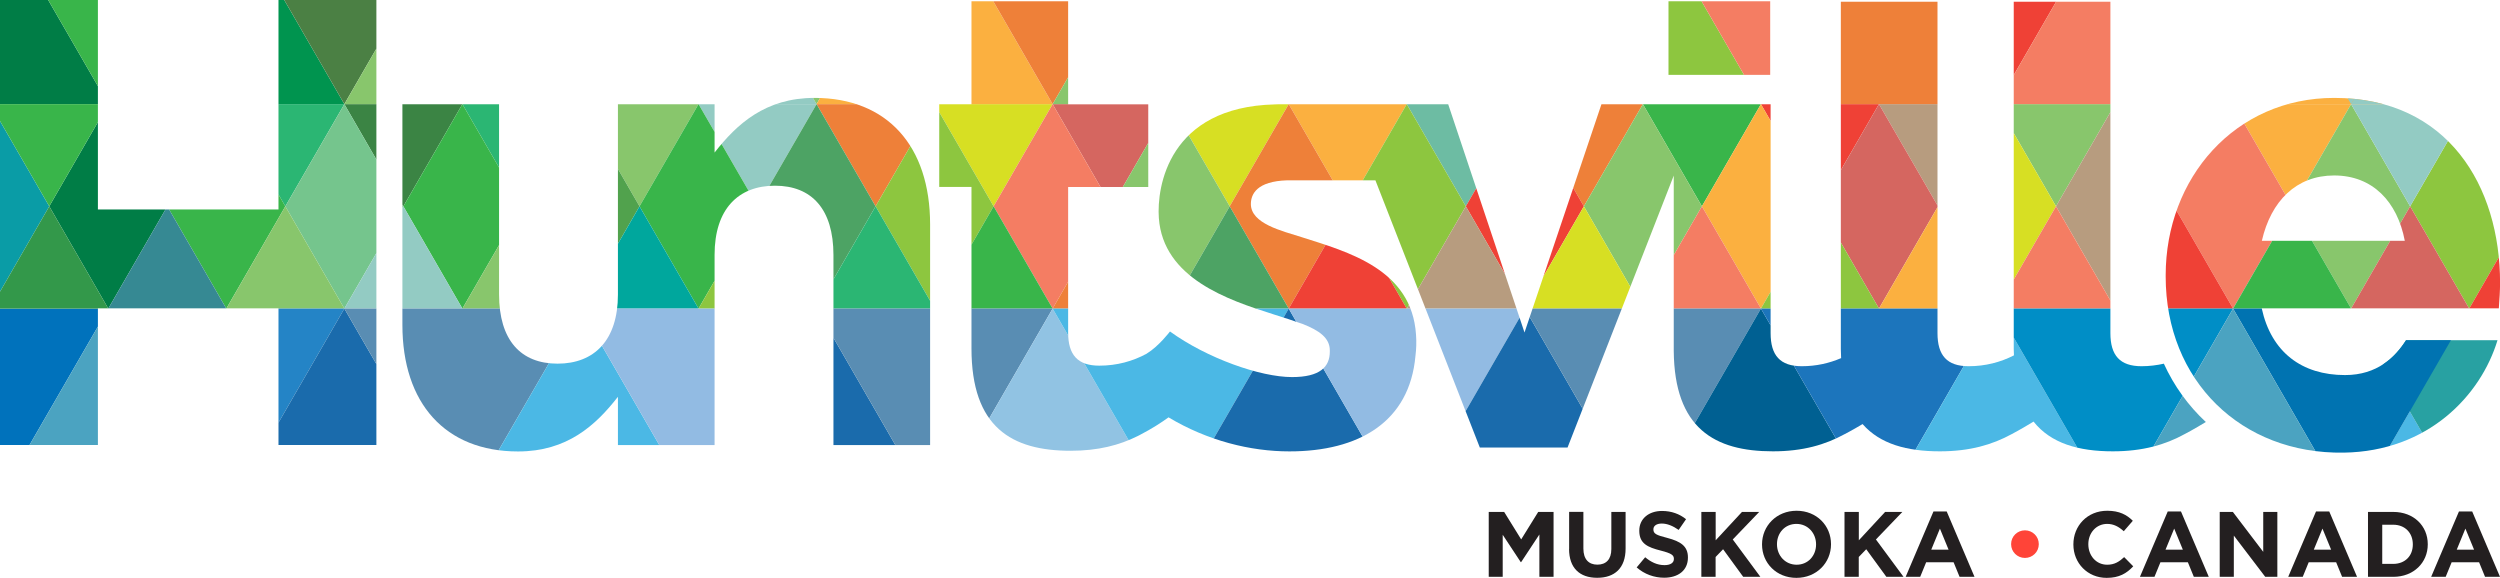 <svg xmlns="http://www.w3.org/2000/svg" xmlns:xlink="http://www.w3.org/1999/xlink" id="Layer_1" data-name="Layer 1" viewBox="0 0 361.33 83.53"><defs><style> .cls-1 { fill: none; } .cls-2 { clip-path: url(#clippath); } .cls-3 { fill: #00a79d; } .cls-4 { fill: #006092; } .cls-5 { fill: #0073b1; } .cls-6 { fill: #008ec6; } .cls-7 { fill: #00944f; } .cls-8 { fill: #007d46; } .cls-9 { fill: #0072bc; } .cls-10 { fill: #f47d63; } .cls-11 { fill: #fbb040; } .cls-12 { fill: #ef4136; } .cls-13 { fill: #ee8039; } .cls-14 { fill: #ff4438; } .cls-15 { fill: #91c3e3; } .cls-16 { fill: #b79c7f; } .cls-17 { fill: #8dc63f; } .cls-18 { fill: #92bbe3; } .cls-19 { fill: #d7df23; } .cls-20 { fill: #d56660; } .cls-21 { fill: #2484c6; } .cls-22 { fill: #231f20; } .cls-23 { fill: #1c75bc; } .cls-24 { fill: #368993; } .cls-25 { fill: #0a9ca6; } .cls-26 { fill: #1a6bac; } .cls-27 { fill: #93cbc3; } .cls-28 { fill: #88c66c; } .cls-29 { fill: #6dbca3; } .cls-30 { fill: #28a1a2; } .cls-31 { fill: #2bb673; } .cls-32 { fill: #33984a; } .cls-33 { fill: #39b54a; } .cls-34 { fill: #33773b; } .cls-35 { fill: #598db3; } .cls-36 { fill: #3b8444; } .cls-37 { fill: #4b8044; } .cls-38 { fill: #4bb8e5; } .cls-39 { fill: #75c58d; } .cls-40 { fill: #4ba3c1; } .cls-41 { fill: #51a24d; } .cls-42 { fill: #4da364; } .cls-43 { fill: #4d8654; } </style><clipPath id="clippath"><path class="cls-1" d="m0,0h14.15v30.27h26.1V0h14.15v64.32h-14.15v-19.76H14.15v19.76H0V0Zm117.71,14.15c-7.08,0-11.21,3.77-14.43,7.9v-6.98h-13.97v27.5c0,6.6-3.41,9.99-8.73,9.99s-8.45-3.4-8.45-10.02V15.07h-13.97v31.89c0,11.3,6.16,18.29,16.72,18.29,7.08,0,11.21-3.77,14.43-7.9v6.98h13.97v-27.5c0-6.6,3.41-9.99,8.73-9.99s8.45,3.4,8.45,10.02v27.47h13.97v-31.89c0-11.3-6.16-18.29-16.72-18.29Zm243.63,26.74c0-13.97-7.53-26.74-23.98-26.74-14.33,0-24.35,11.58-24.35,25.64v.18c0,15.07,10.94,25.68,25.73,25.45,12.2-.18,19.81-8.26,22.23-16.25h-13.22c-1.54,2.42-4.13,5.04-8.82,5.04-6.25,0-10.66-3.31-12.04-9.65h34.27c.09-1.29.18-2.57.18-3.68Zm-23.98-15.53c5.55,0,9.13,3.77,10.21,9.44h-20.66c1.32-5.75,4.98-9.44,10.45-9.44Zm-24.6,27.2c-1.03.23-2.11.37-3.24.37-3.12,0-4.5-1.56-4.5-4.78v-11.91h0V.25h-13.97v50.2c0,.32.02.6.03.91-1.94.99-4.12,1.57-6.55,1.57-3.12,0-4.5-1.56-4.5-4.78v-11.91h0V.25h-13.97v50.2c0,.46.02.88.04,1.31-1.72.74-3.61,1.17-5.69,1.17-3.12,0-4.5-1.56-4.5-4.78v-11.91h0V15.07h-24.45l-11.12,32.99-11.03-32.99h-24.55l-.51.02c-15.37.38-17.08,11.95-16.76,16.42.63,8.73,10.06,11.85,16.44,13.88,1.63.52,3.1.98,4.36,1.44,2.37.93,3.91,2.01,3.91,3.81v.18c0,2.21-1.42,3.68-5.46,3.68-4.59,0-12.31-2.73-17.64-6.59,0,0-1.61,2.13-3.35,3.19,0,0-.01.01-.02.02-2.01,1.09-4.3,1.73-6.85,1.73-3.12,0-4.5-1.56-4.5-4.78v-21.04h11.58v-11.95h-11.58V.18h-13.97v14.89h-4.66v11.95h4.66v23.34c0,11.39,5.79,14.79,14.33,14.79,3.99,0,7.05-.81,9.68-2.12h0s.09-.04.14-.07c.06-.03.13-.07.19-.1,1.76-.91,3.12-1.8,4.14-2.54,5.64,3.38,11.83,4.92,17.47,4.92,10.02,0,17.37-4.23,18.22-13.82.12-.96.16-1.98.08-3.05-.62-9.48-9.84-11.96-16.58-14.11-2.8-.89-7.31-1.94-7.29-4.79.01-1.39.83-3.28,5.28-3.41h12.72l15.09,38.62h12.68l15.35-39.3v25.35h0c.1,11.15,5.86,14.5,14.33,14.5,4.35,0,7.58-.96,10.38-2.49h0s1.08-.55,2.58-1.45c2.53,2.89,6.42,3.94,11.17,3.94,4.34,0,7.58-.96,10.37-2.48h0s1.37-.71,3.17-1.82c2.51,3.16,6.52,4.3,11.46,4.3,4.35,0,7.59-.96,10.38-2.49h0s1.32-.68,3.06-1.75c-2.53-2.35-4.59-5.2-6.07-8.44ZM255.85.18h-14.7v10.64h14.7V.18Z"></path></clipPath></defs><g><path class="cls-22" d="m215.18,73.99h2.22l2.46,3.97,2.46-3.97h2.22v9.38h-2.05v-6.12l-2.64,4h-.05l-2.61-3.96v6.08h-2.02v-9.38Z"></path><path class="cls-22" d="m226.79,79.34v-5.36h2.06v5.31c0,1.53.76,2.32,2.02,2.32s2.02-.76,2.02-2.25v-5.37h2.06v5.29c0,2.84-1.59,4.23-4.11,4.23s-4.06-1.41-4.06-4.17Z"></path><path class="cls-22" d="m236.56,82l1.22-1.46c.84.7,1.73,1.14,2.8,1.14.84,0,1.35-.33,1.35-.88v-.03c0-.52-.32-.79-1.89-1.19-1.89-.48-3.11-1-3.11-2.87v-.03c0-1.7,1.37-2.83,3.28-2.83,1.37,0,2.53.43,3.48,1.19l-1.07,1.55c-.83-.58-1.65-.92-2.44-.92s-1.21.36-1.21.82v.03c0,.62.4.82,2.02,1.23,1.9.5,2.97,1.18,2.97,2.81v.03c0,1.86-1.42,2.91-3.44,2.91-1.42,0-2.85-.5-3.98-1.5Z"></path><path class="cls-22" d="m245.91,73.99h2.06v4.1l3.8-4.1h2.49l-3.82,3.98,3.99,5.4h-2.48l-2.91-3.99-1.08,1.12v2.87h-2.06v-9.38Z"></path><path class="cls-22" d="m254.67,78.7v-.03c0-2.67,2.1-4.85,5-4.85s4.97,2.16,4.97,4.82v.03c0,2.67-2.1,4.85-5,4.85s-4.97-2.16-4.97-4.82Zm7.81,0v-.03c0-1.61-1.18-2.95-2.84-2.95s-2.81,1.31-2.81,2.92v.03c0,1.61,1.18,2.95,2.84,2.95s2.81-1.31,2.81-2.92Z"></path><path class="cls-22" d="m266.6,73.99h2.06v4.1l3.8-4.1h2.49l-3.82,3.98,3.99,5.4h-2.48l-2.91-3.99-1.08,1.12v2.87h-2.06v-9.38Z"></path><path class="cls-22" d="m279.46,73.92h1.9l4.02,9.45h-2.16l-.86-2.1h-3.97l-.86,2.1h-2.1l4.02-9.45Zm2.17,5.52l-1.25-3.04-1.25,3.04h2.49Z"></path><path class="cls-14" d="m290.67,78.66v-.03c0-1.1.9-1.98,2-1.98s2,.88,2,1.98v.03c0,1.1-.9,1.98-2,1.98s-2-.88-2-1.98Z"></path><path class="cls-22" d="m299.67,78.7v-.03c0-2.67,2.01-4.85,4.89-4.85,1.77,0,2.83.59,3.7,1.45l-1.31,1.51c-.72-.66-1.46-1.06-2.4-1.06-1.58,0-2.72,1.31-2.72,2.92v.03c0,1.61,1.11,2.95,2.72,2.95,1.07,0,1.73-.43,2.46-1.1l1.31,1.33c-.96,1.03-2.04,1.67-3.84,1.67-2.76,0-4.81-2.13-4.81-4.82Z"></path><path class="cls-22" d="m313.32,73.92h1.9l4.02,9.45h-2.16l-.86-2.1h-3.97l-.86,2.1h-2.1l4.02-9.45Zm2.17,5.52l-1.25-3.04-1.25,3.04h2.49Z"></path><path class="cls-22" d="m320.82,73.99h1.9l4.39,5.77v-5.77h2.04v9.38h-1.75l-4.54-5.96v5.96h-2.04v-9.38Z"></path><path class="cls-22" d="m334.75,73.92h1.9l4.02,9.45h-2.16l-.86-2.1h-3.97l-.86,2.1h-2.1l4.02-9.45Zm2.17,5.52l-1.25-3.04-1.25,3.04h2.49Z"></path><path class="cls-22" d="m342.25,73.99h3.66c2.95,0,4.98,2.02,4.98,4.66v.03c0,2.64-2.04,4.69-4.98,4.69h-3.66v-9.38Zm2.06,1.86v5.65h1.59c1.69,0,2.83-1.14,2.83-2.8v-.03c0-1.66-1.14-2.83-2.83-2.83h-1.59Z"></path><path class="cls-22" d="m355.41,73.92h1.9l4.02,9.45h-2.16l-.86-2.1h-3.97l-.86,2.1h-2.1l4.02-9.45Zm2.17,5.52l-1.25-3.04-1.25,3.04h2.49Z"></path></g><g class="cls-2"><polygon class="cls-38" points="348.29 59.45 356.82 74.23 339.76 74.23 348.29 59.45"></polygon><g><polygon class="cls-30" points="373.83 44.6 356.77 74.15 339.71 44.6 356.77 44.6 373.83 44.6"></polygon><polygon class="cls-17" points="348.34 29.82 356.88 44.6 365.41 29.82 356.88 15.05 348.34 29.82"></polygon><polygon class="cls-28" points="24.18 29.82 32.71 15.05 15.65 15.05 24.18 29.82"></polygon><polygon class="cls-31" points="41.24 29.82 49.77 15.05 32.71 15.05 41.24 29.82"></polygon><polygon class="cls-36" points="58.3 29.82 66.83 15.05 49.77 15.05 58.3 29.82"></polygon><polygon class="cls-31" points="75.37 29.82 83.9 15.05 66.83 15.05 75.37 29.82"></polygon><polygon class="cls-28" points="92.43 29.82 100.96 15.05 83.9 15.05 92.43 29.82"></polygon><polygon class="cls-27" points="109.49 29.82 118.02 15.05 100.96 15.05 109.49 29.82"></polygon><polygon class="cls-13" points="126.55 29.82 135.08 15.05 118.02 15.05 126.55 29.82"></polygon><polygon class="cls-19" points="143.61 29.82 152.14 15.05 135.08 15.05 143.61 29.82"></polygon><polygon class="cls-20" points="160.67 29.82 169.2 15.05 152.14 15.05 160.67 29.82"></polygon><polygon class="cls-19" points="177.73 29.82 186.26 15.05 169.2 15.05 177.73 29.82"></polygon><polygon class="cls-29" points="211.86 29.82 220.39 15.05 203.32 15.05 211.86 29.82"></polygon><polygon class="cls-11" points="194.79 29.82 203.32 15.05 186.26 15.05 194.79 29.82"></polygon><polygon class="cls-13" points="228.92 29.82 237.45 15.05 220.39 15.05 228.92 29.82"></polygon><polygon class="cls-33" points="245.98 29.82 254.51 15.05 237.45 15.05 245.98 29.82"></polygon><polygon class="cls-12" points="263.04 29.82 271.57 15.05 254.51 15.05 263.04 29.82"></polygon><polygon class="cls-16" points="280.1 29.82 288.63 15.05 271.57 15.05 280.1 29.82"></polygon><polygon class="cls-28" points="297.16 29.82 305.69 15.05 288.63 15.05 297.16 29.82"></polygon><polygon class="cls-19" points="314.22 29.82 322.75 15.05 305.69 15.05 314.22 29.82"></polygon><polygon class="cls-11" points="331.28 29.82 339.81 15.05 322.75 15.05 331.28 29.82"></polygon><polygon class="cls-33" points="24.18 29.82 32.71 44.6 41.24 29.82 32.71 15.05 24.18 29.82"></polygon><polygon class="cls-8" points="7.12 29.82 15.65 44.6 24.18 29.82 15.65 15.05 7.12 29.82"></polygon><polygon class="cls-25" points="-9.94 29.82 -1.41 44.6 7.12 29.82 -1.41 15.05 -9.94 29.82"></polygon><polygon class="cls-39" points="41.24 29.82 49.77 44.6 58.3 29.82 49.77 15.05 41.24 29.82"></polygon><polygon class="cls-33" points="58.3 29.82 66.83 44.6 75.37 29.82 66.83 15.05 58.3 29.82"></polygon><polygon class="cls-41" points="75.37 29.82 83.9 44.6 92.43 29.82 83.9 15.05 75.37 29.82"></polygon><polygon class="cls-33" points="92.43 29.82 100.96 44.6 109.49 29.82 100.96 15.05 92.43 29.82"></polygon><polygon class="cls-42" points="109.49 29.82 118.02 44.6 126.55 29.82 118.02 15.05 109.49 29.82"></polygon><polygon class="cls-17" points="126.55 29.82 135.08 44.6 143.61 29.82 135.08 15.05 126.55 29.82"></polygon><polygon class="cls-10" points="143.61 29.82 152.14 44.6 160.67 29.82 152.14 15.05 143.61 29.82"></polygon><polygon class="cls-28" points="160.67 29.82 169.2 44.6 177.73 29.82 169.2 15.05 160.67 29.82"></polygon><polygon class="cls-13" points="177.73 29.82 186.26 44.6 194.79 29.82 186.26 15.05 177.73 29.82"></polygon><polygon class="cls-17" points="194.79 29.82 203.32 44.6 211.86 29.82 203.32 15.05 194.79 29.82"></polygon><polygon class="cls-12" points="211.86 29.82 220.39 44.6 228.92 29.82 220.39 15.05 211.86 29.82"></polygon><polygon class="cls-28" points="228.92 29.82 237.45 44.6 245.98 29.82 237.45 15.05 228.92 29.82"></polygon><polygon class="cls-11" points="245.98 29.82 254.51 44.6 263.04 29.82 254.51 15.05 245.98 29.82"></polygon><polygon class="cls-20" points="263.04 29.82 271.57 44.6 280.1 29.82 271.57 15.05 263.04 29.82"></polygon><polygon class="cls-19" points="280.1 29.82 288.63 44.6 297.16 29.82 288.63 15.05 280.1 29.82"></polygon><polygon class="cls-16" points="297.16 29.82 305.69 44.6 314.22 29.82 305.69 15.05 297.16 29.82"></polygon><polygon class="cls-10" points="314.22 29.82 322.75 44.6 331.28 29.82 322.75 15.05 314.22 29.82"></polygon><polygon class="cls-28" points="331.28 29.82 339.81 44.6 348.34 29.82 339.81 15.05 331.28 29.82"></polygon><polygon class="cls-24" points="24.18 29.82 32.71 44.6 15.65 44.6 24.18 29.82"></polygon><polygon class="cls-28" points="41.24 29.82 49.77 44.6 32.71 44.6 41.24 29.82"></polygon><polygon class="cls-27" points="58.3 29.82 66.83 44.6 49.77 44.6 58.3 29.82"></polygon><polygon class="cls-28" points="75.37 29.82 83.9 44.6 66.83 44.6 75.37 29.82"></polygon><polygon class="cls-3" points="92.43 29.82 100.96 44.6 83.9 44.6 92.43 29.82"></polygon><polygon class="cls-17" points="109.49 29.82 118.02 44.6 100.96 44.6 109.49 29.82"></polygon><polygon class="cls-31" points="126.55 29.82 135.08 44.6 118.02 44.6 126.55 29.82"></polygon><polygon class="cls-33" points="143.61 29.82 152.14 44.6 135.08 44.6 143.61 29.82"></polygon><polygon class="cls-13" points="160.67 29.82 169.2 44.6 152.14 44.6 160.67 29.82"></polygon><polygon class="cls-42" points="177.73 29.82 186.26 44.6 169.2 44.6 177.73 29.82"></polygon><polygon class="cls-12" points="194.79 29.82 203.32 44.6 186.26 44.6 194.79 29.82"></polygon><polygon class="cls-16" points="211.86 29.82 220.39 44.6 203.32 44.6 211.86 29.82"></polygon><polygon class="cls-19" points="228.92 29.82 237.45 44.6 220.39 44.6 228.92 29.82"></polygon><polygon class="cls-10" points="245.98 29.82 254.51 44.6 237.45 44.6 245.98 29.82"></polygon><polygon class="cls-17" points="263.04 29.82 271.57 44.6 254.51 44.6 263.04 29.82"></polygon><polygon class="cls-11" points="280.1 29.82 288.63 44.6 271.57 44.6 280.1 29.82"></polygon><polygon class="cls-10" points="297.16 29.82 305.69 44.6 288.63 44.6 297.16 29.82"></polygon><polygon class="cls-12" points="314.22 29.82 322.75 44.6 305.69 44.6 314.22 29.82"></polygon><polygon class="cls-12" points="365.41 29.82 373.94 44.6 356.88 44.6 365.41 29.82"></polygon><polygon class="cls-33" points="331.28 29.82 339.81 44.6 322.75 44.6 331.28 29.82"></polygon><polygon class="cls-27" points="348.34 29.82 356.88 15.05 339.81 15.05 348.34 29.82"></polygon><polygon class="cls-20" points="348.34 29.82 356.88 44.6 339.81 44.6 348.34 29.82"></polygon><polygon class="cls-7" points="49.77 15.05 32.71 -14.51 15.65 15.05 32.71 15.05 49.77 15.05"></polygon><polygon class="cls-37" points="66.83 -14.51 49.77 15.05 32.71 -14.51 49.77 -14.51 66.83 -14.51"></polygon><polygon class="cls-8" points="15.65 15.05 -1.41 -14.51 -18.47 15.05 -1.41 15.05 15.65 15.05"></polygon><polygon class="cls-33" points="32.71 -14.51 15.65 15.05 -1.41 -14.51 15.65 -14.51 32.71 -14.51"></polygon><polygon class="cls-28" points="83.9 15.05 66.83 -14.51 49.77 15.05 66.83 15.05 83.9 15.05"></polygon><polygon class="cls-20" points="100.96 -14.51 83.9 15.05 66.83 -14.51 83.9 -14.51 100.96 -14.51"></polygon><polygon class="cls-27" points="118.02 15.05 100.96 -14.51 83.9 15.05 100.96 15.05 118.02 15.05"></polygon><polygon class="cls-28" points="135.08 -14.51 118.02 15.05 100.96 -14.51 118.02 -14.51 135.08 -14.51"></polygon><polygon class="cls-11" points="152.14 15.05 135.08 -14.51 118.02 15.05 135.08 15.05 152.14 15.05"></polygon><polygon class="cls-13" points="169.2 -14.51 152.14 15.05 135.08 -14.51 152.14 -14.51 169.2 -14.51"></polygon><polygon class="cls-28" points="186.26 15.05 169.2 -14.51 152.14 15.05 169.2 15.05 186.26 15.05"></polygon><polygon class="cls-29" points="203.32 -14.51 186.26 15.05 169.2 -14.51 186.26 -14.51 203.32 -14.51"></polygon><polygon class="cls-43" points="220.39 15.05 203.32 -14.51 186.26 15.05 203.32 15.05 220.39 15.05"></polygon><polygon class="cls-34" points="237.45 -14.51 220.39 15.05 203.32 -14.51 220.39 -14.51 237.45 -14.51"></polygon><polygon class="cls-17" points="254.51 15.05 237.45 -14.51 220.39 15.05 237.45 15.05 254.51 15.05"></polygon><polygon class="cls-10" points="271.57 -14.51 254.51 15.05 237.45 -14.51 254.51 -14.51 271.57 -14.51"></polygon><polygon class="cls-13" points="288.63 15.05 271.57 -14.51 254.51 15.05 271.57 15.05 288.63 15.05"></polygon><polygon class="cls-12" points="305.69 -14.51 288.63 15.05 271.57 -14.51 288.63 -14.51 305.69 -14.51"></polygon><polygon class="cls-10" points="322.75 15.05 305.69 -14.51 288.63 15.05 305.69 15.05 322.75 15.05"></polygon><polygon class="cls-11" points="356.88 15.05 339.81 -14.51 322.75 15.05 339.81 15.05 356.88 15.05"></polygon><polygon class="cls-12" points="339.81 -14.51 322.75 15.05 305.69 -14.51 322.75 -14.51 339.81 -14.51"></polygon><polygon class="cls-21" points="49.77 44.6 32.71 74.15 15.65 44.6 32.71 44.6 49.77 44.6"></polygon><polygon class="cls-26" points="66.83 74.15 49.77 44.6 32.71 74.15 49.77 74.15 66.83 74.15"></polygon><polygon class="cls-9" points="15.65 44.6 -1.41 74.15 -18.47 44.6 -1.41 44.6 15.65 44.6"></polygon><polygon class="cls-40" points="32.71 74.15 15.65 44.6 -1.41 74.15 15.65 74.15 32.71 74.15"></polygon><polygon class="cls-35" points="83.9 44.6 66.83 74.15 49.77 44.6 66.83 44.6 83.9 44.6"></polygon><polygon class="cls-38" points="100.96 74.15 83.9 44.6 66.83 74.15 83.9 74.15 100.96 74.15"></polygon><polygon class="cls-18" points="118.02 44.6 100.96 74.15 83.9 44.6 100.96 44.6 118.02 44.6"></polygon><polygon class="cls-26" points="135.08 74.15 118.02 44.6 100.96 74.15 118.02 74.15 135.08 74.15"></polygon><polygon class="cls-35" points="152.14 44.6 135.08 74.15 118.02 44.6 135.08 44.6 152.14 44.6"></polygon><polygon class="cls-15" points="169.2 74.15 152.14 44.6 135.08 74.15 152.14 74.15 169.2 74.15"></polygon><polygon class="cls-38" points="186.26 44.6 169.2 74.15 152.14 44.6 169.2 44.6 186.26 44.6"></polygon><polygon class="cls-26" points="203.32 74.15 186.26 44.6 169.2 74.15 186.26 74.15 203.32 74.15"></polygon><polygon class="cls-18" points="220.39 44.6 203.32 74.15 186.26 44.6 203.32 44.6 220.39 44.6"></polygon><polygon class="cls-26" points="237.45 74.15 220.39 44.6 203.32 74.15 220.39 74.15 237.45 74.15"></polygon><polygon class="cls-35" points="254.51 44.6 237.45 74.15 220.39 44.6 237.45 44.6 254.51 44.6"></polygon><polygon class="cls-4" points="271.57 74.15 254.51 44.6 237.45 74.15 254.51 74.15 271.57 74.15"></polygon><polygon class="cls-23" points="288.63 44.6 271.57 74.15 254.51 44.6 271.57 44.6 288.63 44.6"></polygon><polygon class="cls-38" points="305.69 74.15 288.63 44.6 271.57 74.15 288.63 74.15 305.69 74.15"></polygon><polygon class="cls-6" points="322.75 44.6 305.69 74.15 288.63 44.6 305.69 44.6 322.75 44.6"></polygon><polygon class="cls-5" points="356.88 44.6 339.81 74.15 322.75 44.6 339.81 44.6 356.88 44.6"></polygon><polygon class="cls-40" points="339.81 74.15 322.75 44.6 305.69 74.15 322.75 74.15 339.81 74.15"></polygon><polygon class="cls-33" points="7.12 29.82 15.65 15.05 -1.41 15.05 7.12 29.82"></polygon><polygon class="cls-32" points="7.12 29.82 15.65 44.6 -1.41 44.6 7.12 29.82"></polygon><polygon class="cls-27" points="331.28 .27 339.81 15.05 348.34 .27 339.81 -14.51 331.28 .27"></polygon><polygon class="cls-27" points="348.34 .27 356.88 15.05 339.81 15.05 348.34 .27"></polygon></g></g></svg>
